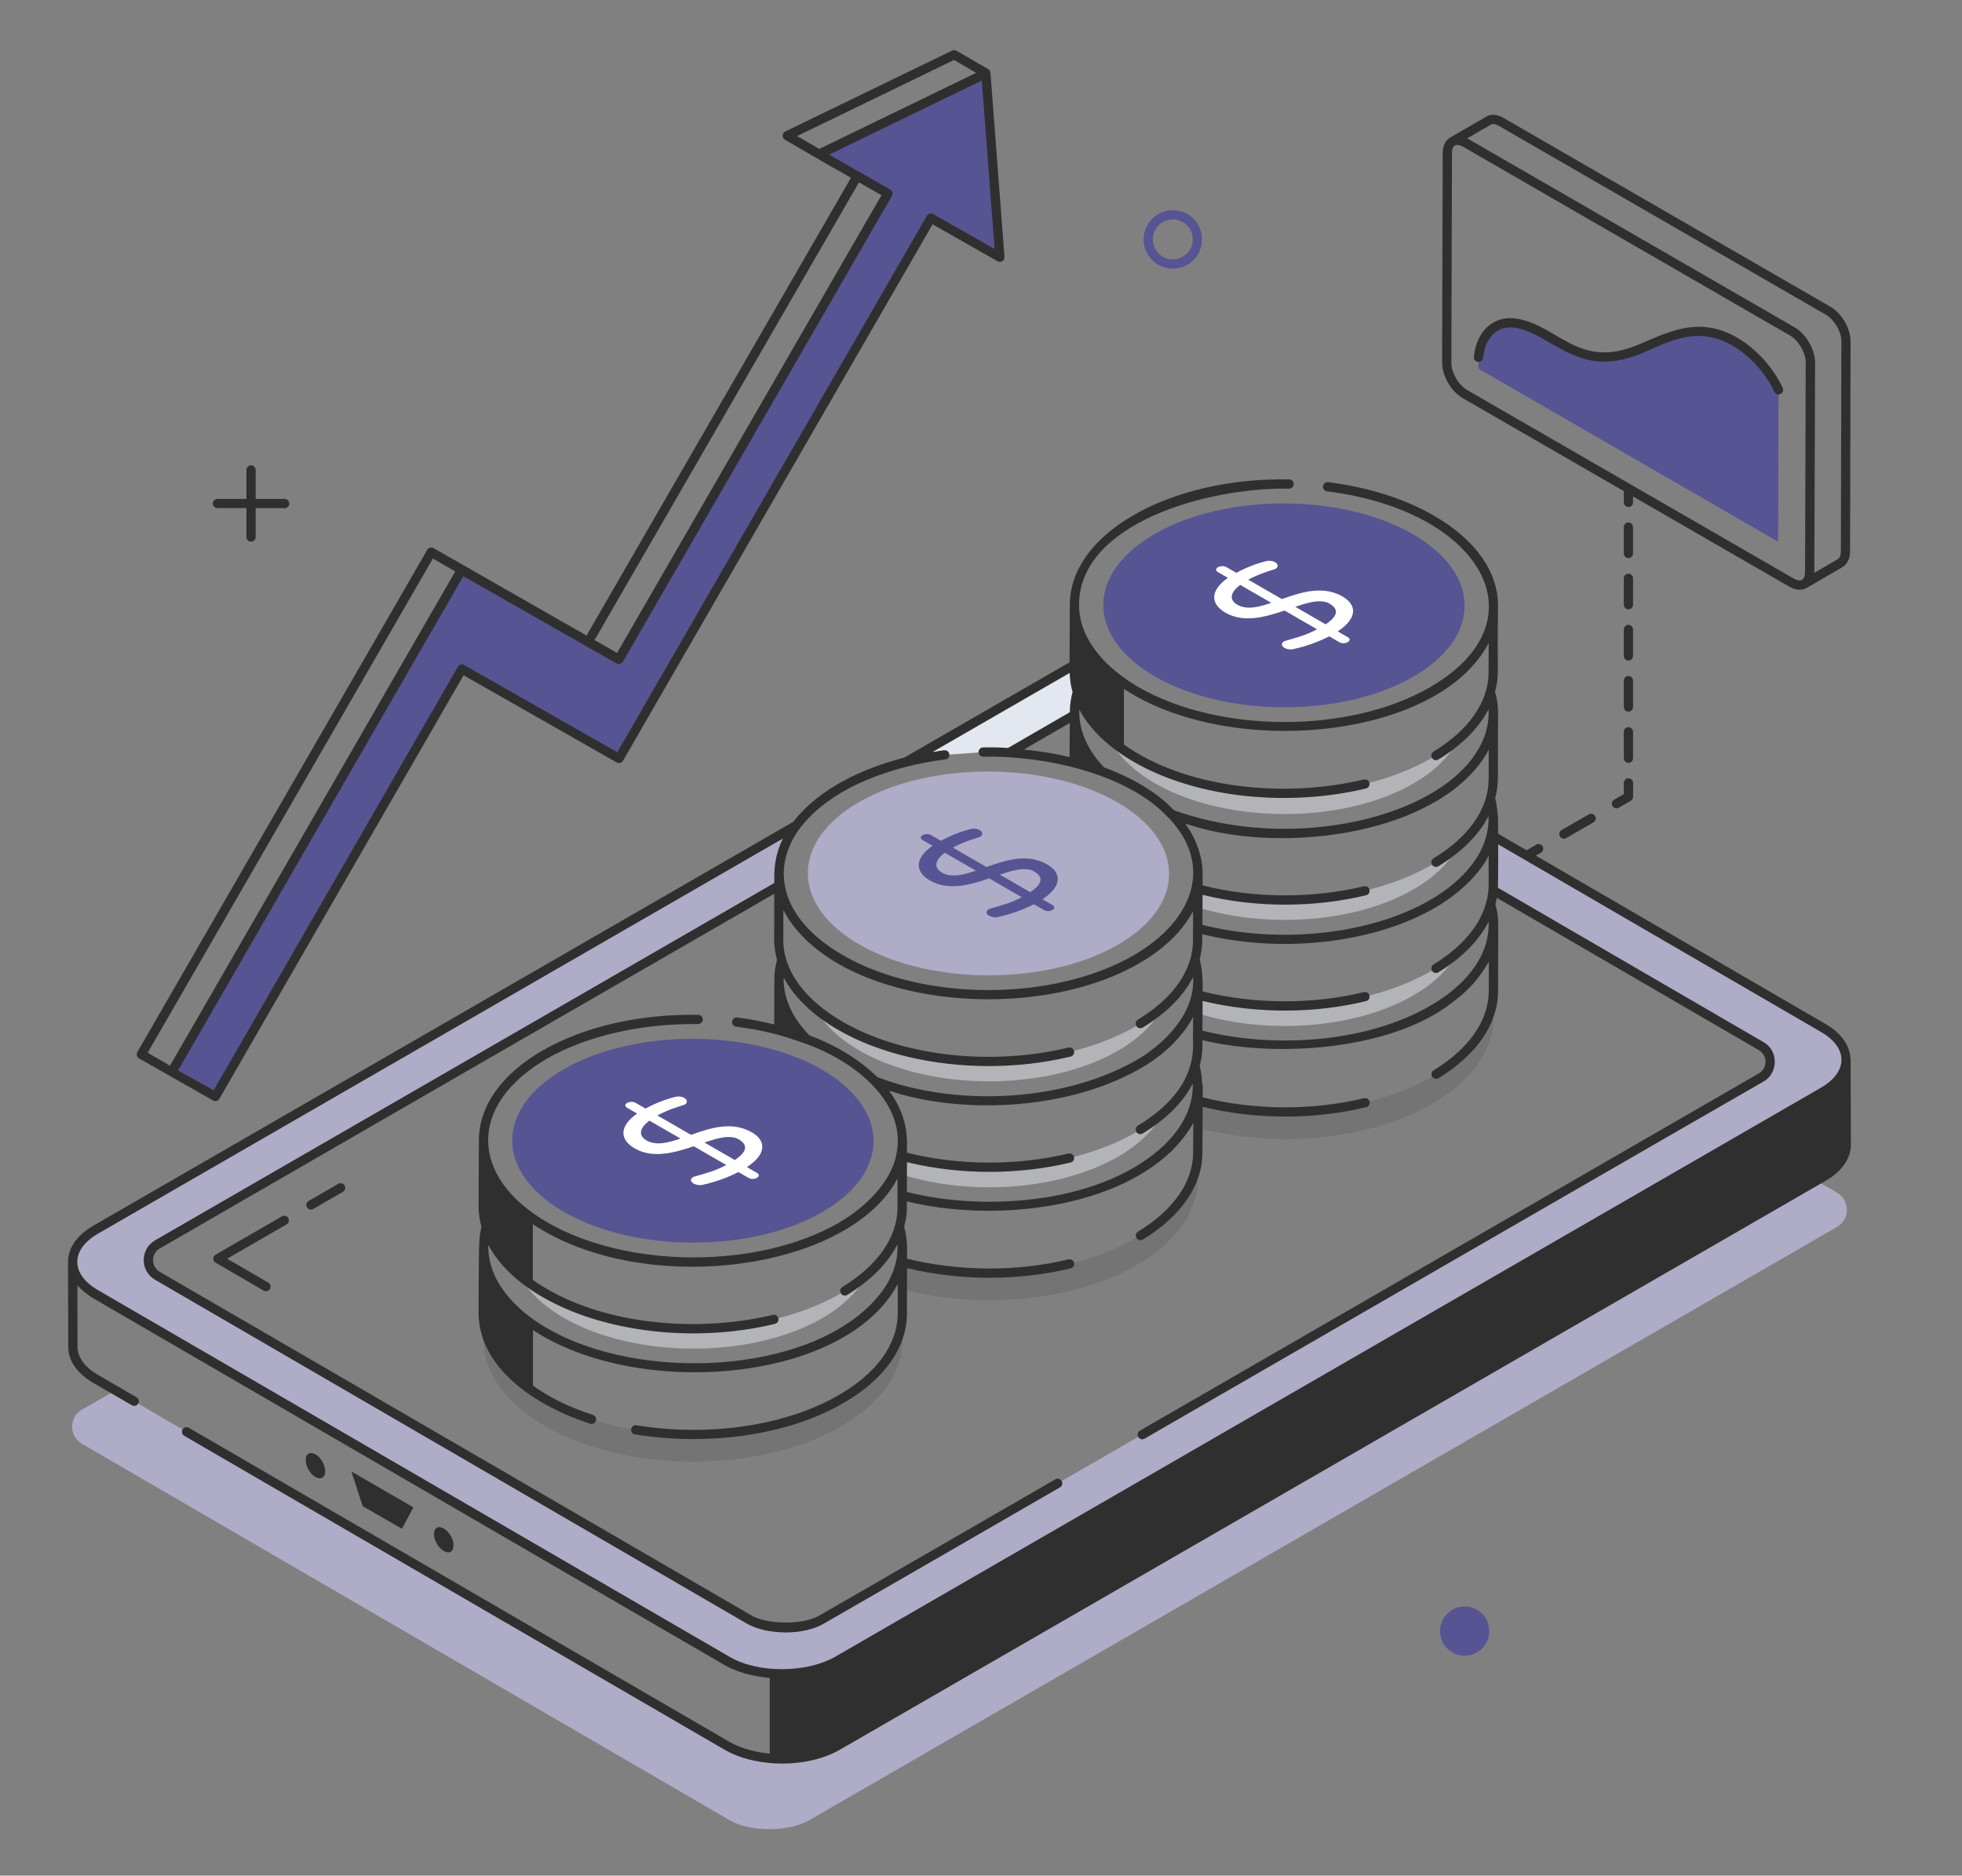 <?xml version="1.0" encoding="UTF-8"?>
<svg xmlns="http://www.w3.org/2000/svg" width="548" height="524" viewBox="0 0 548 524" fill="none">
  <rect x="0" y="0" width="548" height="524" fill="#808080" stroke="none"/>
  <mask id="mask0_12717_1922" style="mask-type:alpha" maskUnits="userSpaceOnUse" x="0" y="0" width="548" height="524">
    <rect width="548" height="524" fill="#D9D9D9"></rect>
  </mask>
  <g mask="url(#mask0_12717_1922)">
</g>
  <path d="M263.875 210.894C260.162 211.363 256.545 212.035 253.036 212.913L298.889 186.477C298.889 187.041 298.841 187.558 298.937 188.183C299.189 190.25 299.97 192.004 299.766 194.071C299.562 196.186 299.406 198.157 299.357 200.211C295.176 202.639 289.24 206.051 281.898 210.281C279.471 210.125 277.044 210.077 274.617 210.125L263.875 210.894Z" fill="#E3E7F0"></path>
  <path d="M509.154 305.03L233.871 463.983C225.352 468.886 211.51 468.946 203.039 463.983L26.598 361.471C18.079 356.508 18.175 348.505 26.706 343.555L222.468 230.564C218.491 235.828 216.893 241.62 217.818 247.291C204.601 254.886 190.662 262.937 176.664 271.048L161.632 279.724C110.973 308.947 62.225 337.102 43.949 347.676C40.644 349.587 40.644 354.441 43.949 356.4L209.395 452.555C211.822 453.901 215.487 454.73 219.356 454.73C223.225 454.73 227.046 453.901 229.473 452.459L491.851 301.053C495.204 299.094 495.204 294.179 491.851 292.269L417.137 248.841C417.702 246.931 417.605 244.912 417.653 242.905C417.702 239.805 417.762 236.909 417.702 234.025L509.25 287.21C517.721 292.112 517.673 300.115 509.142 305.03H509.154Z" fill="#AEACC6"></path>
  <path d="M513.083 342.785C465.272 370.363 225.977 508.552 225.977 508.552C223.237 510.102 219.104 511.027 214.874 511.027C210.644 511.027 206.559 510.15 203.928 508.6L22.885 403.36C19.22 401.245 19.22 395.922 22.885 393.807C25.468 392.305 28.616 390.503 32.233 388.436L37.496 391.488L52.107 400.008L203.098 487.739C211.618 492.594 225.412 492.594 233.979 487.691L507.352 329.88L513.083 333.184C516.748 335.359 516.796 340.623 513.083 342.785Z" fill="#AEACC6"></path>
  <g opacity="0.15">
    <path d="M400.146 308.284C382.483 318.558 356.156 320.89 334.564 315.098L334.612 307.611C356.192 313.295 382.375 310.964 400.038 300.738C409.855 295.006 415.43 287.832 416.716 280.442C418.735 290.356 413.207 300.69 400.146 308.272V308.284Z" fill="#2F2F2F"></path>
  </g>
  <path d="M334.624 303.381V307.611C334.468 307.611 334.311 307.563 334.155 307.503C334.468 306.157 334.624 304.763 334.624 303.369V303.381Z" fill="white"></path>
  <g opacity="0.5">
    <path d="M406.959 266.251C404.736 270.697 400.507 274.819 394.415 278.279C378.253 287.472 353.729 289.07 334.564 283.134L334.612 278.027C356.144 283.711 382.375 281.38 400.038 271.106C402.669 269.604 404.94 268.005 406.959 266.251Z" fill="#E3E7F0"></path>
  </g>
  <path d="M334.624 273.784V278.014C334.468 278.014 334.311 277.966 334.155 277.906C334.468 276.56 334.564 275.166 334.624 273.772V273.784Z" fill="white"></path>
  <g opacity="0.5">
    <path d="M407.115 236.558C404.844 241.004 400.615 245.185 394.415 248.694C377.689 258.139 351.963 259.533 332.497 252.828C333.218 251.326 333.735 249.776 334.047 248.238C355.688 254.126 382.231 251.854 400.038 241.52C402.718 239.97 405.097 238.264 407.115 236.558Z" fill="#E3E7F0"></path>
  </g>
  <g opacity="0.5">
    <path d="M407.271 206.554C405.049 211.144 400.771 215.482 394.415 219.099C374.793 230.202 342.831 230.202 323.052 219.099C316.648 215.482 312.31 211.192 310.039 206.602C312.106 208.404 314.581 210.111 317.321 211.709C340.247 224.927 377.268 224.927 400.05 211.661C402.79 210.062 405.217 208.356 407.284 206.554H407.271Z" fill="#E3E7F0"></path>
  </g>
  <path d="M394.186 148.995C413.952 160.11 414.061 178.135 394.415 189.25C374.769 200.377 342.819 200.377 323.053 189.262C303.275 178.135 303.178 160.11 322.836 148.983C342.47 137.868 374.408 137.868 394.186 148.983V148.995Z" fill="#575493"></path>
  <g opacity="0.15">
    <path d="M317.573 353.371C299.862 363.645 273.583 365.916 251.991 360.184L252.039 352.698C273.619 358.381 299.85 356.05 317.513 345.776C327.222 340.153 332.798 332.967 334.143 325.637C336.162 335.502 330.575 345.776 317.561 353.371H317.573Z" fill="#2F2F2F"></path>
  </g>
  <g opacity="0.5">
    <path d="M251.582 322.945H251.631C251.318 324.495 250.801 326.045 250.081 327.535H250.032C250.753 326.033 251.27 324.483 251.582 322.945Z" fill="#E3E7F0"></path>
    <path d="M324.603 311.229C322.332 315.676 318.102 319.857 311.902 323.366C295.693 332.511 271.156 334.157 252.003 328.173L252.051 323.066C273.631 328.749 299.862 326.478 317.525 316.192C320.205 314.642 322.536 312.936 324.603 311.229Z" fill="#E3E7F0"></path>
  </g>
  <g opacity="0.5">
    <path d="M324.543 281.633C322.272 286.079 318.042 290.261 311.89 293.77C292.22 304.873 260.246 304.873 240.528 293.77C234.328 290.261 230.05 286.127 227.719 281.681C229.738 283.436 232.105 285.034 234.736 286.584C257.662 299.802 294.743 299.802 317.513 286.584C320.145 285.034 322.476 283.388 324.531 281.621L324.543 281.633Z" fill="#E3E7F0"></path>
  </g>
  <path d="M311.65 223.893C331.416 235.008 331.524 253.033 311.878 264.148C292.232 275.275 260.282 275.275 240.516 264.16C220.738 253.033 220.642 235.008 240.299 223.881C259.933 212.766 291.871 212.766 311.65 223.881V223.893Z" fill="#AEACC6"></path>
  <g opacity="0.15">
    <path d="M235.061 398.397C212.29 411.663 175.21 411.663 152.283 398.445C139.222 390.851 133.539 380.685 135.341 370.819C136.843 378.149 142.466 385.227 152.223 390.851C175.15 404.117 212.17 404.069 234.952 390.851C244.709 385.227 250.237 378.041 251.63 370.663C253.649 380.529 248.122 390.803 235.048 398.397H235.061Z" fill="#2F2F2F"></path>
  </g>
  <g opacity="0.5">
    <path d="M241.982 356.316C239.711 360.762 235.481 364.944 229.329 368.452C209.707 379.555 177.745 379.555 157.967 368.452C151.767 364.944 147.489 360.81 145.158 356.364C147.177 358.07 149.544 359.716 152.235 361.266C175.162 374.485 212.182 374.485 234.964 361.266C237.644 359.716 239.975 358.07 241.982 356.304V356.316Z" fill="#E3E7F0"></path>
  </g>
  <path d="M229.1 298.564C248.867 309.679 248.975 327.704 229.329 338.819C209.683 349.946 177.733 349.946 157.967 338.831C138.189 327.704 138.092 309.679 157.75 298.552C177.384 287.437 209.322 287.437 229.1 298.552V298.564Z" fill="#575493"></path>
  <path d="M248.494 53.117L240.011 48.19L252.111 55.076L260.582 60.002L248.494 53.117Z" fill="white"></path>
  <path d="M128.913 159.174L120.441 154.247L164.335 179.265L172.818 184.192L128.913 159.174Z" fill="white"></path>
  <path d="M279.279 71.875L260.005 60.916L172.891 211.902L128.997 186.896L60.146 306.314L47.926 299.513L128.925 159.186L172.83 184.192L247.966 54.054L228.764 43.095L275.374 20.48L279.279 71.875Z" fill="#575493"></path>
  <path d="M484.521 95.427C489.219 98.143 493.978 102.997 496.765 108.897L496.645 151.339L412.943 103.009V99.825C413.568 93.156 417.978 89.287 423.805 90.356C429.405 91.378 435.593 96.448 441.42 98.563C446.683 100.474 451.418 99.849 455.623 98.419C459.841 97.001 463.638 94.802 467.927 93.54C472.205 92.267 477.083 91.978 482.418 94.346C483.115 94.658 483.824 95.007 484.533 95.427H484.521Z" fill="#575493"></path>
  <path d="M327.57 75.048C323.065 75.048 319.412 71.383 319.412 66.889C319.412 62.395 323.077 58.73 327.57 58.73C332.064 58.73 335.729 62.311 335.729 66.889C335.729 71.468 332.064 75.048 327.57 75.048ZM327.57 61.302C324.494 61.302 321.983 63.801 321.983 66.889C321.983 69.978 324.494 72.477 327.57 72.477C330.646 72.477 333.158 69.978 333.158 66.889C333.158 63.801 330.706 61.302 327.57 61.302Z" fill="#575493"></path>
  <path d="M415.959 455.68C415.959 459.453 412.943 462.553 409.086 462.553C405.229 462.553 402.213 459.453 402.213 455.68C402.213 451.907 405.313 448.807 409.086 448.807C412.859 448.807 415.959 451.823 415.959 455.68Z" fill="#575493"></path>
  <path d="M456.116 190.142C456.116 189.433 455.539 188.856 454.83 188.856C454.121 188.856 453.545 189.433 453.545 190.142V197.532C453.545 198.241 454.121 198.818 454.83 198.818C455.539 198.818 456.116 198.241 456.116 197.532V190.142Z" fill="#2F2F2F"></path>
  <path d="M456.116 161.555C456.116 160.846 455.539 160.27 454.83 160.27C454.121 160.27 453.545 160.846 453.545 161.555V168.945C453.545 169.654 454.121 170.231 454.83 170.231C455.539 170.231 456.116 169.654 456.116 168.945V161.555Z" fill="#2F2F2F"></path>
  <path d="M456.116 175.854C456.116 175.145 455.539 174.568 454.83 174.568C454.121 174.568 453.545 175.145 453.545 175.854V183.244C453.545 183.953 454.121 184.53 454.83 184.53C455.539 184.53 456.116 183.953 456.116 183.244V175.854Z" fill="#2F2F2F"></path>
  <path d="M456.116 204.441C456.116 203.732 455.539 203.155 454.83 203.155C454.121 203.155 453.545 203.732 453.545 204.441V211.831C453.545 212.54 454.121 213.117 454.83 213.117C455.539 213.117 456.116 212.54 456.116 211.831V204.441Z" fill="#2F2F2F"></path>
  <path d="M456.116 147.254C456.116 146.546 455.539 145.969 454.83 145.969C454.121 145.969 453.545 146.546 453.545 147.254V154.644C453.545 155.353 454.121 155.93 454.83 155.93C455.539 155.93 456.116 155.353 456.116 154.644V147.254Z" fill="#2F2F2F"></path>
  <path d="M454.83 217.442C454.122 217.442 453.545 218.019 453.545 218.728V221.852L450.841 223.414C450.228 223.775 450.012 224.556 450.373 225.181C450.745 225.806 451.538 226.01 452.139 225.649L455.491 223.715C455.888 223.486 456.14 223.054 456.14 222.597V218.728C456.14 218.019 455.563 217.442 454.854 217.442H454.83Z" fill="#2F2F2F"></path>
  <path d="M443.752 227.524L436.17 231.898C435.557 232.259 435.341 233.04 435.701 233.664C436.074 234.289 436.867 234.494 437.468 234.133L445.049 229.759C445.662 229.399 445.878 228.618 445.518 227.993C445.145 227.368 444.352 227.164 443.752 227.524Z" fill="#2F2F2F"></path>
  <path d="M516.904 296.138V296.042C516.904 295.982 516.844 295.934 516.832 295.874C516.748 292.125 514.321 288.652 509.911 286.093L428.96 239.037L430.39 238.219C431.003 237.859 431.219 237.078 430.859 236.453C430.498 235.828 429.693 235.624 429.093 235.984L426.389 237.547L418.422 232.92C418.422 232.404 418.435 228.198 418.422 228.714C418.362 227.981 418.182 225.11 417.605 223.019C418.05 221.276 418.35 219.51 418.362 217.707C418.362 216.902 418.41 197.953 418.41 199.118C418.362 198.481 418.495 196.414 417.569 193.29C418.879 188.291 418.11 187.102 418.41 169.317V169.293C418.41 169.293 418.41 169.293 418.41 169.281C418.41 169.257 418.41 169.233 418.41 169.209C418.41 159.644 412.042 150.716 400.495 144.047C392.336 139.337 382.135 136.104 370.972 134.71C370.215 134.602 369.614 135.131 369.53 135.828C369.434 136.537 369.939 137.174 370.647 137.27C413.616 142.629 431.568 173.319 399.474 191.956C377.076 204.97 340.524 204.97 318.006 191.968C309.343 186.97 301.376 178.955 301.388 168.993C301.388 146.21 337.123 136.14 360.05 136.513H360.074C360.783 136.513 361.359 135.948 361.359 135.239C361.359 134.53 360.794 133.941 360.086 133.929C343.564 133.641 328.111 137.246 316.456 144.011C305.101 150.608 298.841 159.452 298.805 168.921C298.805 168.921 298.805 168.933 298.805 168.945V169.053C298.805 169.57 298.733 185.54 298.745 185.023L252.508 211.687C241.117 214.571 228.704 220.315 221.567 229.592L26.045 342.438C22.092 344.745 18.872 348.23 19.004 352.82L19.052 376.24C19.052 380.109 21.527 383.702 26.045 386.346L36.847 392.594C37.448 392.955 38.241 392.738 38.614 392.125C38.962 391.513 38.758 390.72 38.145 390.359L27.355 384.111C23.678 381.96 21.647 379.16 21.647 376.24L21.611 359.092C22.392 360.006 24.231 361.616 25.949 362.649L202.354 465.161C205.442 466.915 209.575 468.297 214.994 468.778V489.915C210.873 489.518 206.92 488.449 203.747 486.634L52.756 398.891C52.132 398.53 51.339 398.734 50.99 399.359C50.63 399.972 50.834 400.765 51.459 401.126L202.45 488.869C211.45 493.988 225.592 493.988 234.616 488.809C262.481 472.719 483.741 344.985 509.851 329.917C514.441 327.273 516.964 323.668 516.964 319.775L516.892 296.15L516.904 296.138ZM403.283 278.559C385.343 291.128 357.226 293.327 335.838 287.931C335.838 287.415 335.91 279.111 335.898 279.64C351.158 283.329 367.487 283.113 381.546 279.688C382.243 279.52 382.663 278.823 382.495 278.126C382.327 277.429 381.618 277.032 380.933 277.177C366.574 280.673 350.245 280.577 335.886 276.984C335.85 276.251 336.15 271.973 335.081 267.996C335.513 266.278 335.802 264.547 335.802 262.781V260.991C359.557 266.794 384.97 262.841 400.795 253.624C406.599 250.26 412.679 245.093 415.815 239.073C415.647 246.451 416.188 248.457 415.058 252.279C413.328 258.695 408.257 264.632 400.399 269.438C399.798 269.811 399.606 270.604 399.978 271.216C400.219 271.613 400.639 271.829 401.072 271.829C401.3 271.829 401.54 271.769 401.745 271.637C408.353 267.6 413.099 262.757 415.779 257.47C416.176 266.218 410.444 273.476 403.271 278.571L403.283 278.559ZM325.3 319.799C308.441 335.949 276.011 338.749 253.301 333.005L253.325 324.677C268.633 328.415 284.927 328.15 299.033 324.774C299.718 324.605 300.151 323.908 299.982 323.223C299.814 322.526 299.117 322.094 298.42 322.262C283.905 325.747 267.576 325.627 253.325 322.034C253.109 320.412 254.599 313.25 248.338 304.73C248.663 304.826 249.011 304.934 249.324 305.019C269.294 311.399 299.61 310.258 320.325 297.436C325.72 293.976 330.455 289.421 333.254 284.062C333.254 284.579 333.206 289.469 333.218 288.953C332.762 290.563 336.462 303.204 317.838 314.451C317.225 314.824 317.033 315.617 317.393 316.23C317.766 316.843 318.559 317.035 319.16 316.662C325.708 312.709 330.443 307.939 333.146 302.735C333.326 308.72 330.611 314.632 325.288 319.799H325.3ZM243.82 363.815C224.595 384.086 178.526 385.961 152.92 371.145C144.089 366.05 136.158 357.975 136.375 347.785C139.283 353.264 144.425 358.263 151.575 362.385C168.109 371.962 193.426 375.399 216.448 369.859C217.133 369.691 217.566 368.994 217.397 368.297C217.229 367.6 216.532 367.191 215.835 367.348C194.111 372.575 166.426 370.051 148.823 357.566V342.029C180.353 362.854 237.344 354.827 250.681 329.22V337.463C250.621 345.67 245.154 353.517 235.289 359.561C233.847 360.45 235.181 362.649 236.635 361.76C243.22 357.723 247.978 352.892 250.681 347.629C250.958 353.853 248.11 359.285 243.796 363.827L243.82 363.815ZM226.109 289.277C221.759 284.915 218.707 279.231 218.875 273.043C221.759 278.534 226.914 283.557 234.099 287.715C245.563 294.336 260.727 297.833 276.179 297.833C283.869 297.833 291.619 296.968 299.033 295.177C299.718 295.009 300.151 294.312 299.982 293.615C299.814 292.918 299.117 292.51 298.42 292.666C276.756 297.893 252.003 295.069 235.385 285.468C224.631 279.243 218.731 271.072 218.779 262.469L218.803 254.237C221.639 259.789 226.77 264.932 233.883 269.114C257.05 282.536 295.152 282.512 318.21 269.114C325.961 264.619 330.647 259.452 333.23 254.55C333.23 255.066 333.206 263.31 333.206 262.781C333.206 270.976 327.739 278.823 317.826 284.867C317.213 285.24 317.021 286.033 317.393 286.646C317.778 287.258 318.583 287.451 319.172 287.078C325.78 283.065 330.539 278.234 333.23 272.995C333.254 273.512 333.434 274.557 333.026 276.912C331.752 284.471 325.564 291.007 318.955 295.261C298.072 308.095 266.735 309.344 245.022 300.897C240.828 296.703 234.063 292.161 226.097 289.289L226.109 289.277ZM399.498 251.401C382.928 261.075 357.466 263.838 335.838 258.395L335.886 249.996C351.014 253.721 367.259 253.54 381.558 250.116C382.255 249.947 382.675 249.25 382.507 248.566C382.339 247.869 381.63 247.436 380.945 247.604C366.43 251.089 350.112 250.969 335.898 247.352V244.228C335.958 239.265 333.951 234.11 331.055 230.084C331.548 230.229 332.113 230.445 332.581 230.565C352.035 236.777 381.69 235.119 400.783 224.052C406.791 220.639 412.631 215.569 415.815 209.44L415.791 217.707C415.743 225.963 410.276 233.809 400.399 239.794C399.786 240.166 399.594 240.959 399.966 241.572C400.327 242.173 401.108 242.377 401.745 242.005C408.305 238.027 413.051 233.233 415.755 227.993C416.115 238.207 408.377 246.258 399.498 251.413V251.401ZM415.803 179.64L415.767 187.883C415.743 196.102 410.276 203.949 400.399 209.981C399.786 210.353 399.594 211.147 399.966 211.759C400.339 212.372 401.156 212.564 401.745 212.192C408.317 208.178 413.075 203.36 415.767 198.121C416.284 208.419 408.485 216.71 399.498 221.805C382.315 231.767 353.201 235.432 327.907 226.371C322.764 220.916 315.471 217.023 308.393 214.391C304.188 210.077 301.22 204.369 301.448 198.205C304.344 203.684 309.499 208.695 316.648 212.829C334.828 223.331 360.614 225.338 381.534 220.279C382.231 220.111 382.651 219.414 382.483 218.717C382.315 218.02 381.606 217.611 380.921 217.768C359.232 223.007 331.5 220.507 313.909 208.01V192.449C343.696 212.144 401.817 206.544 415.779 179.652L415.803 179.64ZM298.745 211.519C294.683 210.522 290.394 209.837 285.96 209.404C291.103 206.424 295.428 203.925 298.805 201.978L298.733 211.519H298.745ZM264.031 212.168C264.74 212.084 265.245 211.435 265.148 210.726C265.064 210.017 264.476 209.512 263.707 209.608C262.613 209.741 261.532 209.945 260.438 210.113L298.769 188.003C298.805 189.817 299.093 191.596 299.574 193.362C299.081 195.165 298.817 197.027 298.817 198.89V198.974C294.659 201.365 288.796 204.754 281.55 208.96C279.243 208.815 276.888 208.755 274.581 208.815C273.86 208.827 273.295 209.416 273.319 210.137C273.331 210.846 273.908 211.399 274.605 211.399H274.629C291.523 211.05 314.858 216.049 326.225 228.342C326.297 228.426 326.381 228.486 326.477 228.546C338.866 241.608 333.567 257.049 316.66 266.879C294.227 279.82 257.999 279.868 235.481 266.879C217.241 256.376 215.415 242.017 223.465 231.334C232.225 219.774 249.66 213.958 264.019 212.168H264.031ZM27.343 344.673L218.671 234.266C215.691 240.31 216.376 245.453 216.256 246.703C157.366 280.673 43.901 346.175 43.3 346.523C39.082 348.987 39.082 355.055 43.3 357.53L208.77 453.697C214.249 456.726 224.259 457.014 230.122 453.589C240.684 447.533 286.248 421.205 296.065 415.521C296.69 415.161 296.894 414.38 296.534 413.755C296.173 413.13 295.368 412.926 294.767 413.286C241.79 443.904 228.837 451.342 228.825 451.354C224.114 454.094 214.177 453.782 210.044 451.402C199.133 445.058 239.11 468.285 44.61 355.307C42.134 353.841 42.158 350.224 44.598 348.806C72.895 332.428 182.035 269.426 216.256 249.695L216.22 262.481C216.22 264.403 216.52 266.29 217.025 268.14C216.544 269.943 216.292 271.685 216.28 273.464L216.232 286.201C213.024 285.408 209.659 284.747 205.91 284.266C205.189 284.158 204.565 284.675 204.468 285.384C204.372 286.093 204.877 286.742 205.586 286.826C213.18 287.799 217.854 289.037 224.943 291.56C239.11 296.583 253.457 308.347 250.333 322.671C248.735 330.577 241.453 337.415 234.424 341.536C212.038 354.538 175.486 354.538 152.945 341.536C131.064 328.919 130.643 308.648 152.692 295.802C163.831 289.373 179.343 285.876 194.988 286.105C195.757 285.985 196.286 285.54 196.298 284.831C196.298 284.122 195.745 283.533 195.024 283.521C178.622 283.233 163.098 286.814 151.394 293.567C140.052 300.176 133.803 309.02 133.755 318.489C133.755 318.489 133.755 318.501 133.755 318.513C133.575 361.075 133.815 303.384 133.671 337.126C133.671 339.037 133.996 340.912 134.488 342.75C134.032 344.48 133.863 346.199 133.839 347.917C133.707 348.626 133.671 367.227 133.671 366.711C133.671 382.392 149.892 392.919 164.816 397.737C164.948 397.785 165.081 397.797 165.213 397.797C165.753 397.797 166.27 397.449 166.438 396.908C166.655 396.235 166.282 395.502 165.609 395.286C159.553 393.327 154.038 390.792 148.871 387.127V371.589C178.142 390.924 236.046 386.358 250.741 358.756V367.023C250.681 375.591 244.854 383.642 234.328 389.722C219.668 398.278 198.016 401.522 177.769 398.182C177.084 398.05 176.399 398.542 176.279 399.251C176.159 399.96 176.64 400.621 177.349 400.729C196.61 403.902 219.392 401.426 235.626 391.945C246.968 385.396 253.253 376.552 253.313 367.023L253.349 354.286C268.501 357.939 284.878 357.783 299.057 354.346C299.754 354.178 300.175 353.481 300.006 352.784C299.838 352.099 299.141 351.69 298.444 351.835C284.073 355.319 267.72 355.223 253.349 351.642C253.289 350.092 253.637 346.715 252.544 342.726C253.589 338.689 253.241 336.862 253.313 335.648C276.684 341.368 309.956 338.088 327.09 321.697C329.385 319.486 331.788 316.53 333.302 313.67L333.242 321.998C333.242 330.205 327.775 338.04 317.862 344.084C317.249 344.456 317.057 345.25 317.429 345.862C317.814 346.487 318.619 346.655 319.208 346.295C329.926 339.77 335.838 331.142 335.838 322.01L335.91 309.212C351.134 312.949 367.475 312.733 381.582 309.32C382.279 309.152 382.699 308.455 382.531 307.758C382.363 307.061 381.654 306.665 380.969 306.809C366.562 310.306 350.209 310.186 335.922 306.569C335.946 302.411 336.006 303.565 335.766 302.94C335.729 301.221 335.537 299.491 335.081 297.773C336.114 293.783 335.778 291.897 335.85 290.575C356.877 295.706 388.515 293.158 405.061 280.493C410.444 276.576 413.256 273.151 415.851 268.633L415.827 276.912C415.779 285.119 410.312 292.966 400.435 299.01C399.834 299.383 399.642 300.176 400.014 300.789C400.387 301.402 401.18 301.582 401.793 301.221C412.463 294.697 418.362 286.069 418.422 276.936C418.422 276.131 418.471 257.181 418.471 258.347C418.398 257.313 418.519 255.655 417.665 252.603C417.834 252.014 417.954 251.425 418.062 250.825L491.263 293.387C493.606 294.721 493.882 298.253 491.263 299.876C483.104 304.586 318.907 399.395 318.379 399.696C317.766 400.056 317.549 400.837 317.91 401.462C318.282 402.087 319.076 402.291 319.676 401.931C321.647 400.789 489.088 304.081 492.536 302.171C496.622 299.912 496.898 293.627 492.56 291.14L418.374 248.013C418.483 245.117 418.41 242.545 418.459 235.888L508.661 288.328C512.326 290.455 514.345 293.206 514.333 296.078C514.333 298.986 512.278 301.762 508.553 303.913L233.27 462.854C225.436 467.372 211.822 467.6 203.735 462.854L27.247 360.354C20.013 356.148 19.364 349.311 27.343 344.673Z" fill="#2F2F2F"></path>
  <path d="M90.834 411.088C90.834 409.321 89.657 407.182 88.155 406.329C86.605 405.476 85.367 406.173 85.367 407.879C85.367 409.586 86.593 411.784 88.095 412.638C89.645 413.491 90.822 412.794 90.822 411.088H90.834Z" fill="#2F2F2F"></path>
  <path d="M126.678 431.743C126.678 429.977 125.452 427.886 123.95 427.033C122.448 426.119 121.223 426.816 121.223 428.583C121.223 430.349 122.448 432.44 123.95 433.293C125.452 434.206 126.678 433.509 126.678 431.743Z" fill="#2F2F2F"></path>
  <path d="M94.487 330.733L86.196 335.516C85.584 335.876 85.367 336.657 85.728 337.282C86.1 337.907 86.893 338.111 87.494 337.751L95.785 332.968C96.397 332.608 96.614 331.827 96.253 331.202C95.881 330.577 95.088 330.373 94.487 330.733Z" fill="#2F2F2F"></path>
  <path d="M78.746 339.818L60.218 350.524C59.353 351.017 59.365 352.267 60.218 352.759L73.627 360.558C74.252 360.918 75.045 360.702 75.394 360.089C75.754 359.476 75.55 358.683 74.925 358.323L63.438 351.654L80.044 342.065C80.656 341.704 80.873 340.923 80.512 340.299C80.152 339.674 79.347 339.469 78.746 339.83V339.818Z" fill="#2F2F2F"></path>
  <path d="M115.479 421.121L98.152 411.111L101.312 420.784L112.247 427.093L115.479 421.121Z" fill="#2F2F2F"></path>
  <path d="M183.633 311.615C186.877 309.885 189.076 309.344 191.203 308.623C192.921 307.626 190.938 305.799 188.439 306.484C185.699 307.181 182.96 308.262 180.304 309.704L177.577 308.13C176.003 307.217 173.552 308.563 175.198 309.512L177.949 311.098C172.771 314.739 173.155 318.452 177.265 320.831C182.299 323.739 188.319 322.081 193.774 320.23L202.846 325.469C199.565 327.236 197.138 327.764 193.702 328.786C191.731 329.927 194.267 331.55 196.465 330.961C199.974 330.156 203.242 328.978 206.246 327.44L209.058 329.062C210.68 330 212.975 328.558 211.437 327.68L208.625 326.058C214.453 322.201 213.768 318.524 210.019 316.361C204.648 313.261 198.868 314.931 193.005 317.046L183.609 311.627L183.633 311.615ZM180.581 318.608C177.925 317.07 178.959 314.895 181.374 313.069L190.061 318.08C187.009 319.125 183.356 320.218 180.581 318.608ZM206.27 318.272C209.022 319.858 208.685 321.78 205.237 324.088L196.766 319.197C199.65 318.212 203.783 316.83 206.27 318.272Z" fill="white"></path>
  <path d="M259.789 246.005C264.812 248.913 270.807 247.267 276.299 245.405L285.37 250.644C282.09 252.41 279.651 252.939 276.226 253.96C274.28 255.089 276.779 256.736 278.99 256.135C282.499 255.33 285.767 254.152 288.771 252.614L291.582 254.236C293.204 255.174 295.499 253.732 293.961 252.854L291.15 251.232C296.977 247.375 296.292 243.698 292.544 241.535C287.161 238.423 281.357 240.117 275.53 242.22L266.133 236.801C269.378 235.071 271.576 234.53 273.703 233.809C275.385 232.836 273.475 230.973 270.94 231.67C268.2 232.367 265.46 233.448 262.805 234.89L260.078 233.316C258.515 232.415 256.052 233.749 257.698 234.698L260.45 236.284C255.139 240.021 255.788 243.722 259.765 246.017L259.789 246.005ZM288.783 243.434C291.534 245.02 291.198 246.943 287.749 249.25L279.278 244.359C282.162 243.374 286.295 241.992 288.783 243.434ZM263.874 238.231L272.562 243.242C269.51 244.287 265.857 245.38 263.081 243.77C260.438 242.244 261.447 240.069 263.874 238.231Z" fill="#575493"></path>
  <path d="M375.056 166.685C369.673 163.573 363.882 165.267 358.042 167.37L348.646 161.95C351.89 160.22 354.089 159.679 356.216 158.958C357.946 157.949 355.94 156.147 353.452 156.82C350.713 157.517 347.973 158.598 345.318 160.04L342.59 158.466C341.016 157.565 338.565 158.898 340.211 159.848L342.963 161.434C337.76 165.099 338.193 168.812 342.278 171.167C347.312 174.075 353.308 172.429 358.787 170.566L367.859 175.805C364.579 177.571 362.152 178.1 358.715 179.122C356.829 180.215 359.184 181.921 361.479 181.296C364.987 180.491 368.256 179.314 371.259 177.776L374.071 179.398C375.693 180.335 377.988 178.893 376.45 178.016L373.639 176.394C379.466 172.525 378.769 168.848 375.032 166.697L375.056 166.685ZM345.594 168.944C342.951 167.418 343.96 165.243 346.387 163.404L355.075 168.415C352.023 169.461 348.37 170.554 345.594 168.944ZM370.262 174.423L361.791 169.533C364.675 168.547 368.808 167.165 371.295 168.607C374.047 170.194 373.711 172.116 370.262 174.423Z" fill="white"></path>
  <path d="M59.521 307.446C60.146 307.794 60.915 307.566 61.276 306.965L129.478 188.652L172.254 213.021C172.867 213.369 173.648 213.165 174.008 212.54L260.474 62.672L278.63 72.994C279.543 73.511 280.637 72.79 280.553 71.768L276.66 20.542C276.539 20.026 276.66 19.689 276.035 19.329L267.155 14.174C266.783 13.957 266.338 13.945 265.942 14.126L219.32 36.74C218.395 37.197 218.347 38.495 219.236 39.023C236.022 48.841 229.87 45.164 237.68 49.67L163.819 177.561C163.002 177.092 119.012 151.942 121.091 153.131C120.538 152.819 119.721 152.927 119.336 153.6L38.361 293.927C38.013 294.54 38.217 295.333 38.83 295.694C39.359 295.994 60.038 307.746 59.521 307.458V307.446ZM266.458 16.757L272.646 20.35L228.825 41.607L222.636 38.014L266.458 16.757ZM274.22 22.477L277.801 69.569L260.643 59.812C260.03 59.463 259.237 59.668 258.888 60.292L172.422 210.161L129.646 185.792C129.033 185.443 128.252 185.66 127.892 186.272L59.678 304.598L49.728 299.058C158.964 109.752 121.247 175.121 129.418 160.966L172.194 185.347C172.879 185.732 173.672 185.383 173.984 184.867L249.119 54.729C249.468 54.116 249.264 53.323 248.639 52.95L231.564 43.205L274.256 22.489L274.22 22.477ZM239.927 50.956L246.199 54.537C226.71 88.303 189.725 152.35 172.35 182.427L166.066 178.81L239.915 50.956H239.927ZM120.91 156.027C121.427 156.328 127.675 159.957 127.159 159.656C118.976 173.823 156.669 108.514 47.481 297.724L41.245 294.108L120.91 156.027Z" fill="#2F2F2F"></path>
  <path d="M408.485 111.194L453.545 137.209V140.357C453.545 141.066 454.121 141.643 454.83 141.643C455.539 141.643 456.116 141.066 456.116 140.357V138.699L499.734 163.885C501.236 164.751 503.086 165.123 504.612 164.258L514.633 158.43C515.979 157.589 516.736 156.015 516.736 154.008L516.88 95.512C516.952 91.871 514.465 87.545 511.209 85.671L419.996 32.979C418.23 31.909 416.416 31.789 415.07 32.618C414.049 33.207 418.759 30.479 405.097 38.398C403.727 39.179 402.97 40.741 402.958 42.772L402.79 101.28C402.79 104.993 405.277 109.343 408.485 111.194ZM416.392 34.817C416.92 34.493 417.75 34.625 418.687 35.19L509.923 87.894C512.362 89.3 514.369 92.76 514.309 95.464V95.488L514.165 153.996C514.165 155.089 513.852 155.883 513.312 156.207L506.751 160.028C507.051 78.112 506.727 173.126 506.967 101.292C506.967 97.651 504.432 93.277 501.236 91.439C481.614 80.107 550.02 119.605 409.807 38.651L416.404 34.817H416.392ZM405.541 42.772C405.541 40.537 406.755 39.96 408.581 40.958C409.17 41.282 499.385 93.373 499.926 93.71C502.353 95.104 504.348 98.552 504.348 101.304C504.324 107.288 504.42 79.638 504.167 159.8C504.167 161.747 503.17 162.864 501.031 161.65L409.771 108.958C407.38 107.577 405.361 104.056 405.373 101.28L405.541 42.772Z" fill="#2F2F2F"></path>
  <path d="M412.835 101.111C413.496 101.135 414.181 100.655 414.241 99.946C414.758 94.382 418.242 90.633 423.565 91.63C433.19 93.397 440.303 104.981 456.02 99.645C464.263 96.894 472.662 90.092 483.861 96.545C488.703 99.345 493.089 104.164 495.588 109.451C495.889 110.1 496.658 110.364 497.306 110.064C497.955 109.763 498.232 108.994 497.919 108.345C495.216 102.614 490.445 97.362 485.158 94.31C472.962 87.221 463.278 94.502 455.203 97.194C440.604 102.145 434.716 91.042 424.034 89.083C417.185 87.809 412.318 92.604 411.67 99.694C411.609 100.402 412.126 101.027 412.835 101.099V101.111Z" fill="#2F2F2F"></path>
  <path d="M60.735 141.943H68.833V150.042C68.833 150.751 69.41 151.328 70.119 151.328C70.828 151.328 71.405 150.751 71.405 150.042V141.955H79.503C80.212 141.955 80.789 141.378 80.789 140.669C80.789 139.96 80.212 139.384 79.503 139.384H71.405V131.285C71.405 130.576 70.828 129.999 70.119 129.999C69.41 129.999 68.833 130.576 68.833 131.285V139.384H60.735C60.026 139.384 59.449 139.96 59.449 140.669C59.449 141.378 60.026 141.955 60.735 141.955V141.943Z" fill="#2F2F2F"></path>
</svg>
